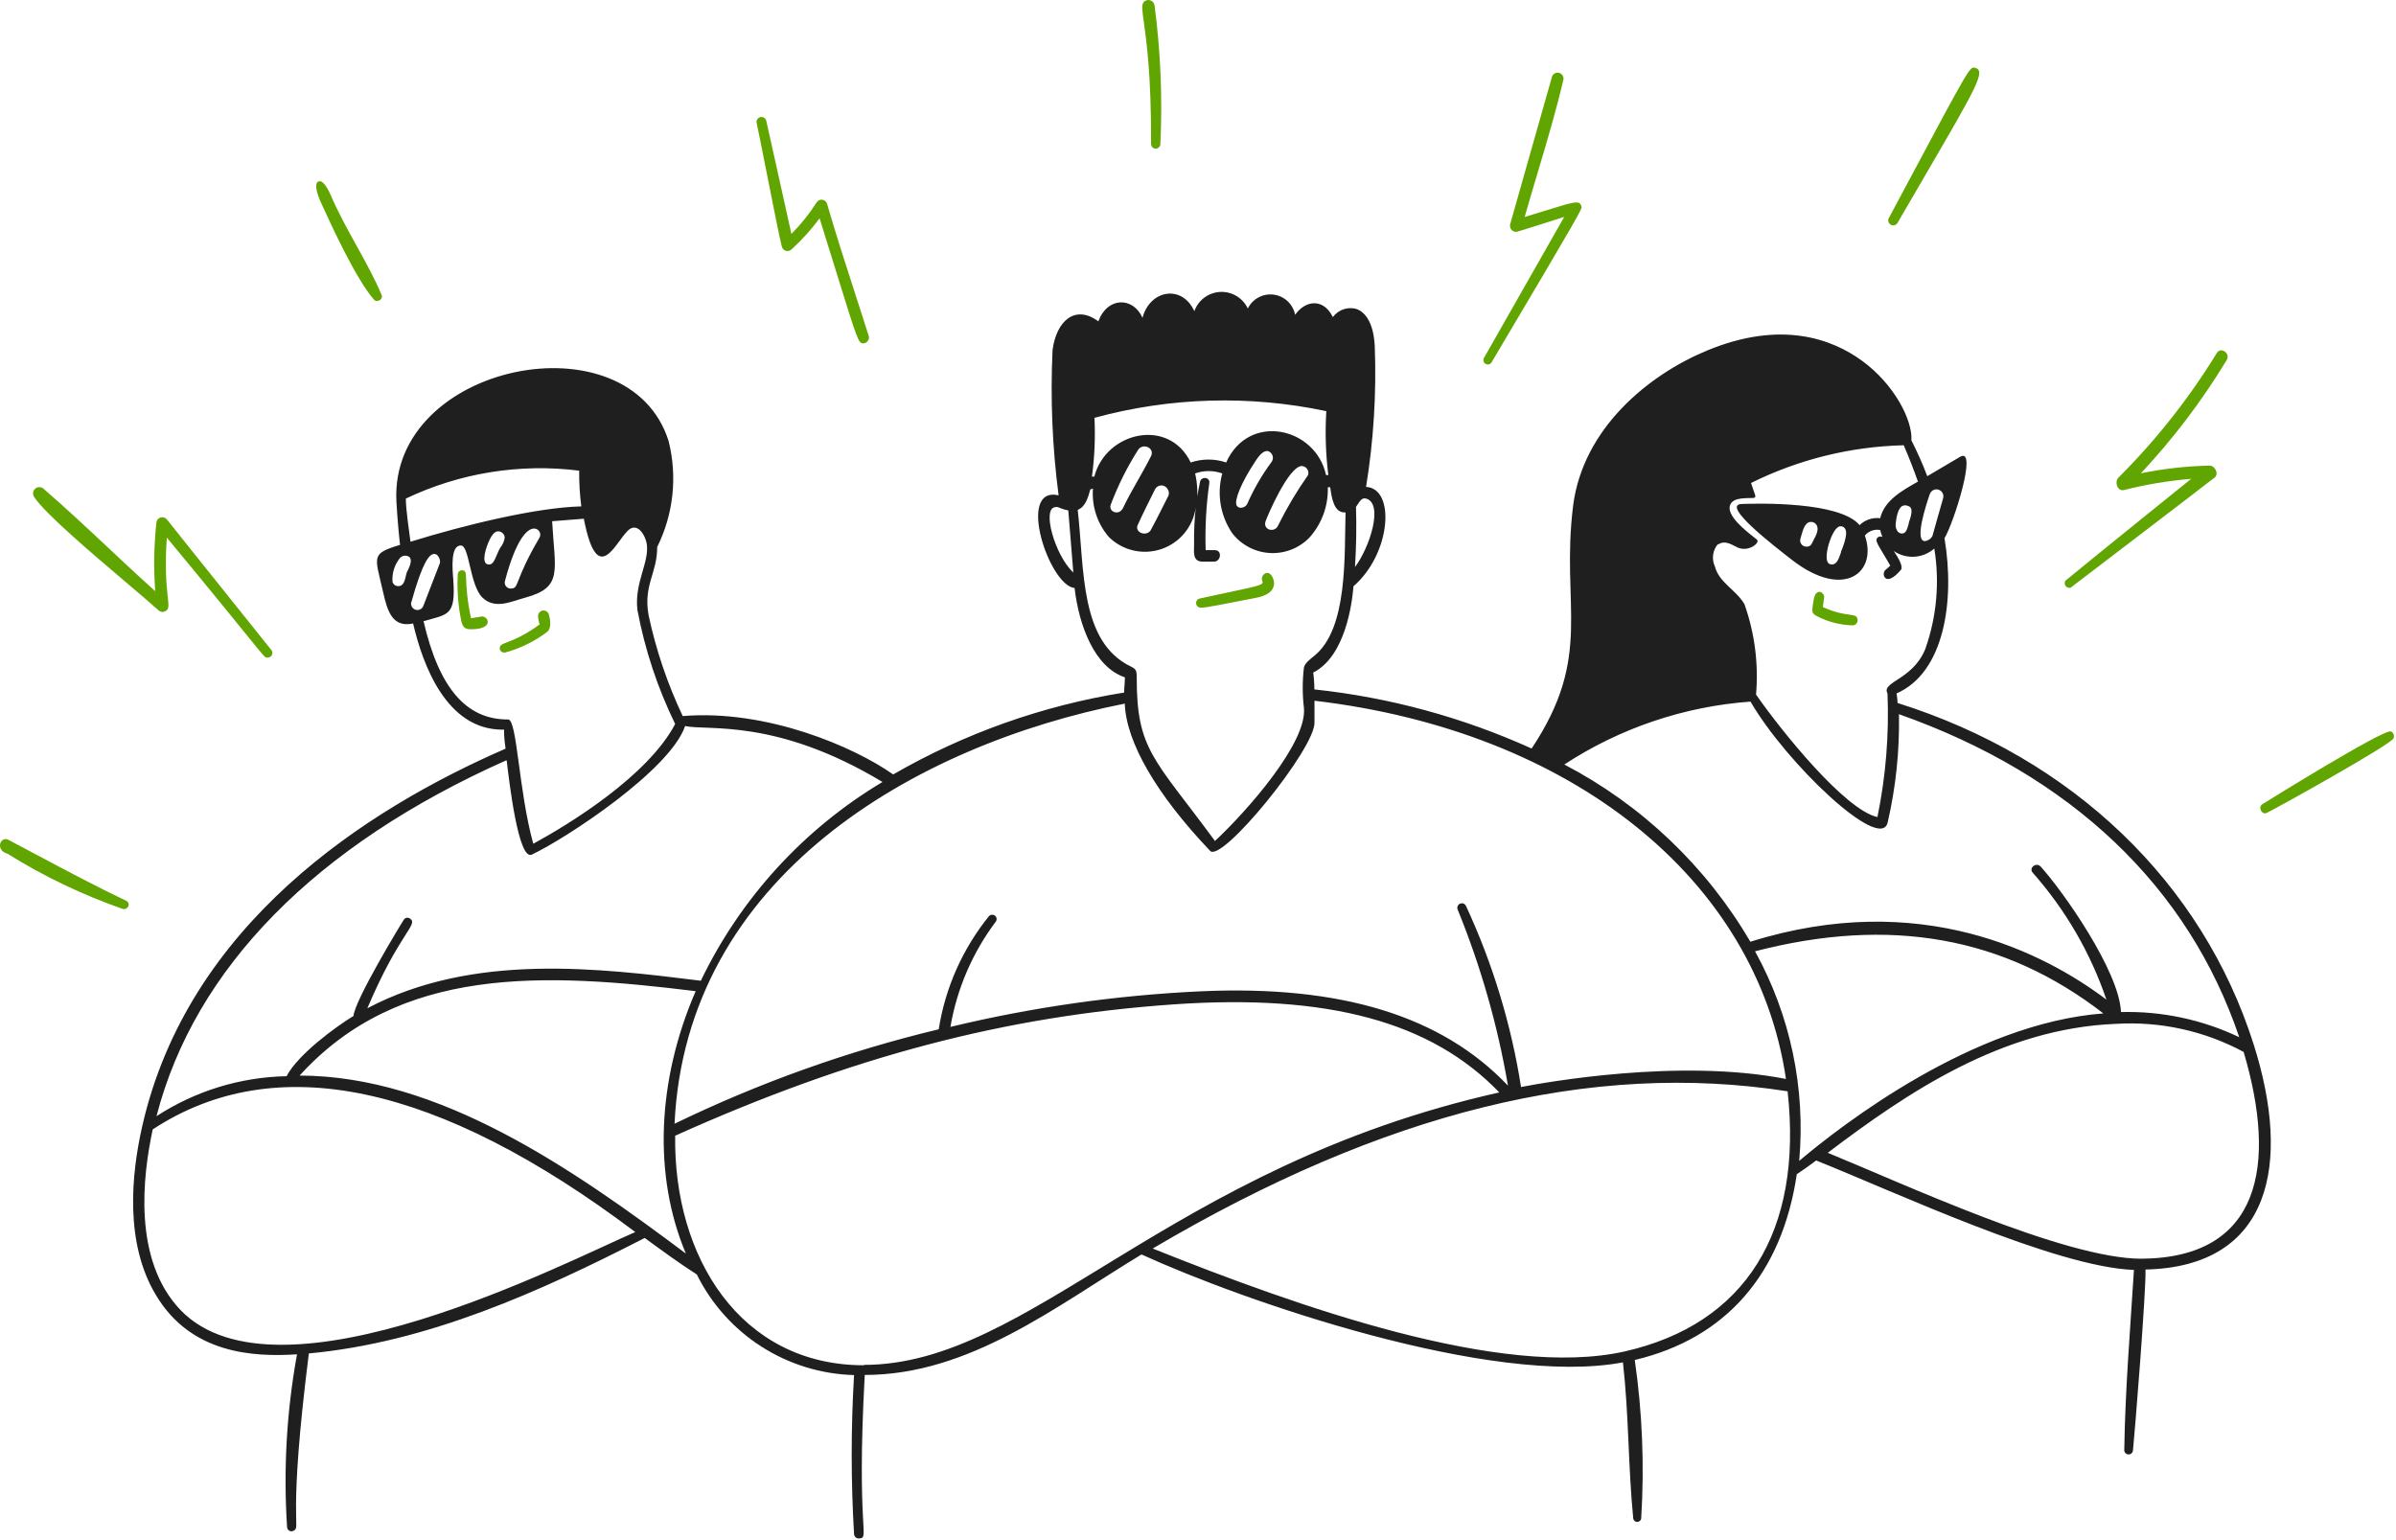 <?xml version="1.0" encoding="UTF-8"?> <svg xmlns="http://www.w3.org/2000/svg" width="599" height="385" viewBox="0 0 599 385" fill="none"><path fill-rule="evenodd" clip-rule="evenodd" d="M463.258 156.359C460.233 156.288 457.26 155.558 454.547 154.221C452.914 153.405 452.967 153.024 453.197 151.376C453.206 151.309 453.216 151.241 453.226 151.17C453.477 149.346 453.697 148.34 454.547 148.025C455.396 147.711 456.182 148.78 456.025 149.44L455.71 151.768C458.844 153.215 460.964 153.496 462.327 153.677C463.658 153.853 464.266 153.934 464.39 154.913C464.412 155.082 464.4 155.255 464.355 155.419C464.31 155.584 464.232 155.738 464.127 155.873C464.022 156.008 463.891 156.12 463.741 156.204C463.592 156.287 463.428 156.34 463.258 156.359ZM136.744 158.026C133.61 160.384 130.056 162.124 126.271 163.153C126.006 163.2 125.732 163.154 125.497 163.022C125.262 162.89 125.08 162.681 124.982 162.429C124.766 161.35 125.351 161.125 126.881 160.535C128.473 159.922 131.088 158.914 134.889 156.139C134.697 155.482 134.571 154.808 134.511 154.127C134.486 153.787 134.587 153.449 134.795 153.179C135.003 152.909 135.303 152.725 135.638 152.663C135.973 152.6 136.32 152.664 136.611 152.841C136.902 153.018 137.117 153.297 137.216 153.623C137.562 154.881 137.971 157.083 136.744 158.026ZM309.962 150.251C306.528 150.938 301.593 151.925 300.347 151.925C300.058 151.965 299.764 151.895 299.524 151.728C299.284 151.561 299.115 151.31 299.052 151.025C298.988 150.739 299.035 150.441 299.181 150.188C299.328 149.935 299.565 149.747 299.844 149.661C302.708 149.038 305.069 148.536 307.009 148.123C315.361 146.347 315.952 146.221 315.569 145.226C315.454 144.919 315.444 144.583 315.54 144.27C315.637 143.957 315.835 143.685 316.104 143.496C317.393 142.553 318.525 144.377 318.525 145.95C318.337 148.497 315.538 149.22 313.179 149.629C312.689 149.706 311.47 149.95 309.962 150.251ZM95.388 73.74C95.891 74.935 94.192 75.722 93.501 74.935C88.978 69.755 82.763 56.162 80.591 51.411C80.377 50.942 80.201 50.559 80.071 50.279C79.6 49.178 78.593 46.568 79.285 45.624C79.365 45.51 79.475 45.42 79.602 45.365C79.73 45.309 79.871 45.29 80.008 45.309C81.109 45.435 82.241 47.731 82.808 49.084C84.595 53.212 86.895 57.371 89.146 61.442C91.491 65.682 93.783 69.826 95.388 73.74ZM195.816 62.319C195.643 62.135 195.52 61.909 195.461 61.663C195.067 60.367 193.28 51.336 191.678 43.236C190.598 37.778 189.602 32.742 189.171 30.78C189.092 30.463 189.142 30.127 189.31 29.847C189.478 29.567 189.751 29.365 190.068 29.286C190.385 29.206 190.72 29.256 191 29.424C191.28 29.593 191.482 29.865 191.562 30.182C191.562 30.182 195.965 49.87 197.852 58.487C200.227 56.102 202.336 53.465 204.142 50.625C204.288 50.38 204.503 50.184 204.761 50.061C205.018 49.938 205.306 49.894 205.588 49.935C205.87 49.975 206.134 50.098 206.347 50.288C206.56 50.477 206.712 50.726 206.783 51.002C208.965 58.552 211.38 66.001 213.809 73.496C214.952 77.021 216.098 80.557 217.225 84.119C217.261 84.328 217.252 84.542 217.198 84.747C217.144 84.952 217.047 85.143 216.912 85.307C216.778 85.471 216.61 85.604 216.42 85.698C216.23 85.791 216.021 85.843 215.81 85.849C214.602 85.849 214.381 85.135 209.199 68.421C208.037 64.672 206.625 60.118 204.896 54.587C202.808 57.41 200.448 60.023 197.852 62.387C197.666 62.559 197.44 62.679 197.193 62.736C196.947 62.792 196.691 62.784 196.449 62.711C196.207 62.637 195.989 62.502 195.816 62.319ZM9.179 213.733C16.755 217.765 23.873 221.553 31.638 225.266C32.802 225.958 31.921 227.594 30.663 227.248C20.579 223.728 10.916 219.097 1.855 213.441C-1.29 212.592 0.094 208.912 2.107 209.982C4.527 211.258 6.874 212.507 9.179 213.733ZM40.462 152.994C40.175 152.96 39.906 152.84 39.69 152.648C37.86 150.986 34.904 148.478 31.514 145.6C22.78 138.189 11.164 128.332 8.491 124.186C8.299 123.87 8.224 123.497 8.28 123.131C8.336 122.765 8.519 122.431 8.796 122.187C9.074 121.943 9.429 121.804 9.799 121.796C10.169 121.788 10.53 121.91 10.819 122.142C16.29 126.873 21.595 131.842 26.907 136.818C30.847 140.508 34.791 144.202 38.809 147.805C38.379 142.042 38.484 136.251 39.123 130.508C39.178 130.23 39.311 129.975 39.507 129.771C39.703 129.567 39.953 129.424 40.227 129.357C40.502 129.291 40.79 129.305 41.057 129.397C41.324 129.49 41.559 129.657 41.734 129.879C44.492 133.382 51.756 142.441 58.049 150.288C62.375 155.683 66.242 160.505 67.869 162.555C68.001 162.733 68.08 162.945 68.096 163.167C68.111 163.388 68.064 163.609 67.958 163.804C67.852 163.999 67.693 164.16 67.499 164.267C67.305 164.375 67.084 164.424 66.862 164.411C66.778 164.411 66.709 164.416 66.641 164.409C65.849 164.338 65.192 162.763 41.702 134.407C41.175 142.228 41.657 146.636 41.938 149.205C42.193 151.542 42.282 152.358 41.294 152.837C41.039 152.973 40.749 153.028 40.462 152.994ZM288.108 36.823C287.89 36.605 287.767 36.309 287.767 36C287.844 19.034 286.617 10.258 285.963 5.575C285.541 2.558 285.357 1.239 285.912 0.525C286.114 0.298 286.379 0.135 286.672 0.055C286.966 -0.025 287.276 -0.018 287.566 0.076C287.856 0.169 288.112 0.344 288.304 0.58C288.496 0.816 288.615 1.103 288.648 1.405C290.149 12.872 290.634 24.448 290.094 36C290.094 36.309 289.972 36.605 289.754 36.823C289.535 37.041 289.239 37.164 288.931 37.164C288.622 37.164 288.326 37.041 288.108 36.823ZM395.359 51.63C395.581 52.165 395.617 52.251 372.871 90.629C372.719 90.863 372.483 91.03 372.213 91.097C371.942 91.164 371.656 91.126 371.412 90.99C371.169 90.854 370.986 90.631 370.9 90.365C370.815 90.1 370.834 89.812 370.952 89.56L391.049 54.241C387.684 55.342 379.35 57.921 379.35 57.921C379.101 57.98 378.841 57.975 378.595 57.907C378.349 57.838 378.124 57.708 377.942 57.529C377.759 57.35 377.626 57.127 377.553 56.882C377.48 56.637 377.471 56.378 377.525 56.128C379.44 49.323 381.394 42.447 383.371 35.491C384.902 30.102 386.447 24.665 387.998 19.175C388.117 18.825 388.362 18.532 388.685 18.355C389.008 18.176 389.387 18.126 389.745 18.212C390.104 18.299 390.418 18.517 390.624 18.823C390.83 19.129 390.914 19.501 390.86 19.866C389.114 27.418 386.778 35.251 384.48 42.951C383.343 46.764 382.215 50.544 381.174 54.241C383.264 53.612 385.038 53.064 386.546 52.599C393.774 50.37 394.884 50.027 395.326 51.537C395.336 51.572 395.348 51.602 395.359 51.63ZM565.534 201.113C565.848 200.893 596.103 182.086 597.738 182.872C597.895 182.946 598.036 183.05 598.153 183.179C598.27 183.308 598.36 183.458 598.418 183.622C598.477 183.786 598.502 183.959 598.493 184.133C598.485 184.306 598.442 184.476 598.367 184.633C597.392 186.363 568.49 202.434 566.666 203.251C565.534 203.849 564.433 201.899 565.534 201.113ZM553.645 119.406C547.984 123.809 517.667 146.924 517.667 146.924C517.44 146.992 517.199 146.989 516.974 146.916C516.749 146.843 516.552 146.703 516.409 146.516C516.266 146.328 516.183 146.101 516.171 145.865C516.16 145.629 516.221 145.395 516.346 145.195C523.768 139.062 547.796 119.72 547.796 119.72C542.087 120.19 536.427 121.137 530.876 122.551C529.24 122.771 528.611 120.381 529.618 119.406C539.006 110.045 547.251 99.604 554.18 88.302C555.186 86.572 557.703 88.333 556.665 90.031C550.523 100.189 543.334 109.676 535.216 118.336C540.809 117.196 546.492 116.554 552.199 116.418C553.645 116.261 554.872 118.431 553.645 119.406ZM480.923 44.488C478.961 47.856 476.759 51.635 474.297 55.877C474.112 56.107 473.851 56.264 473.561 56.321C473.271 56.378 472.97 56.331 472.711 56.189C472.452 56.046 472.252 55.817 472.145 55.541C472.038 55.266 472.032 54.961 472.127 54.682C473.681 51.775 475.115 49.089 476.439 46.609C492.411 16.705 492.455 16.622 493.733 16.942C496.56 17.655 494.358 21.433 480.923 44.488Z" fill="#61A600"></path><path d="M117.717 157.334C124.007 157.334 121.868 153.623 120.17 154.189L117.748 154.567C115.673 144.723 117.34 142.647 115.547 142.584C115.277 142.567 115.01 142.656 114.805 142.832C114.599 143.008 114.47 143.258 114.446 143.528C114.224 147.417 114.51 151.318 115.295 155.133C115.641 156.831 116.27 157.334 117.717 157.334Z" fill="#61A600"></path><path d="M563.426 261.151C550.595 220.675 518.17 189.539 474.392 175.764C474.362 174.963 474.278 174.164 474.14 173.374C486.091 168.153 488.764 150.195 486.122 134.565C488.418 130.822 494.52 111.575 490.022 114.217L481.814 119.06C480.65 115.915 479.298 112.99 477.851 110.097C478.166 105.065 473.574 96.07 465.491 90.189C458.069 84.779 445.3 79.936 426.682 87.673C412.152 93.711 395.766 107.046 393.282 126.419C390.137 151.579 398.471 163.782 382.903 187.149C365.702 179.36 347.366 174.37 328.589 172.368C328.59 170.958 328.495 169.55 328.306 168.153C336.326 164.096 338.024 150.887 338.37 146.579C347.805 138.402 348.906 122.11 341.515 121.733C343.415 110.062 344.142 98.23 343.685 86.415C343.276 79.087 340.131 77.451 338.685 77.137C337.664 76.944 336.609 77.042 335.641 77.42C334.674 77.799 333.832 78.441 333.212 79.276C330.854 74.464 326.325 75.061 323.777 78.71C323.527 77.415 322.876 76.231 321.917 75.326C320.958 74.422 319.738 73.841 318.431 73.668C317.124 73.494 315.795 73.735 314.632 74.358C313.47 74.98 312.532 75.953 311.952 77.137C311.343 75.839 310.361 74.751 309.131 74.012C307.902 73.273 306.48 72.916 305.048 72.987C303.615 73.058 302.236 73.553 301.085 74.409C299.935 75.266 299.065 76.445 298.586 77.797C295.441 70.973 287.421 72.545 285.629 79.464C283.27 74.149 276.823 74.181 274.59 80.345C268.709 76.005 264.085 80.345 263.142 87.484C262.57 99.624 263.076 111.79 264.651 123.84C253.99 121.45 262.293 146.421 268.646 147.019C269.746 156.454 273.646 166.832 281.226 169.348C281.226 170.606 281.037 171.896 281.037 173.154C260.702 176.401 241.133 183.34 223.295 193.628C213.482 186.709 191.656 177.305 170.679 179.035C166.878 171.005 164.018 162.562 162.156 153.875C160.772 146.296 164.326 143.308 164.295 136.766C168.366 128.56 169.381 119.172 167.156 110.285C157.25 78.835 97.4 90.786 99.099 125.318C99.319 129.25 99.665 133.181 100.011 136.232C92.62 138.464 93.721 138.999 95.765 147.994C96.866 152.9 98.124 156.957 103.282 155.888C105.64 166.109 111.584 182.432 125.611 182.432C126.46 182.432 125.611 181.897 126.397 187.181C91.205 202.497 47.017 231.211 35.57 281.531C32.802 293.67 31.135 310.905 39.061 323.925C47.772 338.424 63.183 339.336 74.253 338.612C71.662 352.85 70.828 367.352 71.769 381.793C71.774 381.995 71.835 382.191 71.945 382.361C72.055 382.53 72.209 382.666 72.391 382.754C72.573 382.841 72.775 382.877 72.976 382.858C73.177 382.838 73.368 382.764 73.53 382.642C75.228 381.636 71.894 380.567 77.21 338.392C106.835 335.656 135.077 322.919 161.181 309.521C165.49 312.666 169.767 315.811 174.201 318.642C177.847 326.013 183.434 332.252 190.361 336.685C197.288 341.118 205.293 343.579 213.514 343.802C212.728 357.041 212.728 370.315 213.514 383.554C213.525 383.714 213.569 383.87 213.643 384.013C213.716 384.156 213.817 384.282 213.941 384.385C214.064 384.488 214.207 384.565 214.36 384.611C214.514 384.657 214.675 384.672 214.835 384.655C217.539 384.404 214.048 383.051 216.187 343.77C242.353 343.77 263.834 326.693 285.377 313.641C310.726 325.246 372.871 346.852 405.736 340.625C407.246 354.023 407.026 366.729 408.315 379.686C408.357 379.919 408.479 380.129 408.66 380.281C408.841 380.432 409.07 380.515 409.306 380.515C409.542 380.515 409.771 380.432 409.952 380.281C410.133 380.129 410.255 379.919 410.296 379.686C411.122 366.447 410.585 353.157 408.692 340.028C431.494 334.618 445.489 318.547 449.2 293.576C450.71 292.57 452.345 291.437 454.043 290.148C473.511 297.916 513.798 316.817 533.486 317.509C532.574 332.134 531.285 347.576 531.064 362.734C531.108 362.991 531.241 363.223 531.44 363.39C531.638 363.558 531.89 363.65 532.149 363.65C532.409 363.65 532.661 363.558 532.859 363.39C533.058 363.223 533.191 362.991 533.234 362.734C533.675 358.552 536.537 322.856 536.379 317.415C567.892 316.692 572.861 290.903 563.426 261.151ZM338.999 126.734C339.848 125.601 340.32 124.281 341.547 124.658C345.95 125.947 342.427 136.892 338.748 141.767C339.062 136.766 339.156 131.703 338.999 126.734ZM263.928 126.734C264.934 126.734 264.809 127.174 267.073 127.614L268.331 143.151C263.676 138.842 260.311 126.797 263.928 126.797V126.734ZM482.443 123.589C482.576 123.147 482.88 122.776 483.287 122.557C483.694 122.339 484.171 122.292 484.613 122.425C485.055 122.558 485.426 122.862 485.644 123.269C485.862 123.676 485.91 124.153 485.776 124.595C484.676 128.495 483.827 131.325 483.103 134.03C482.917 134.367 482.656 134.655 482.339 134.874C482.023 135.092 481.66 135.234 481.279 135.288C478.511 135.382 481.468 126.419 482.443 123.526V123.589ZM429.512 136.169C431.305 134.816 433.475 136.546 433.821 136.577C436.777 138.464 440.111 135.728 439.262 134.942L438.633 134.439C436.306 132.615 431.525 128.841 432.532 126.262C433.286 124.312 436.368 124.595 438.381 124.501C438.453 124.499 438.523 124.48 438.586 124.447C438.649 124.414 438.704 124.367 438.747 124.309C438.789 124.251 438.818 124.185 438.831 124.115C438.844 124.044 438.841 123.972 438.822 123.903C438.507 122.897 438.13 121.89 437.752 120.758C449.638 114.863 462.67 111.643 475.933 111.323C477.285 114.468 478.449 117.456 479.486 120.412C475.555 122.645 471.089 125.098 470.051 129.564C469.117 129.448 468.169 129.543 467.276 129.843C466.383 130.142 465.569 130.638 464.894 131.294C459.956 125.35 439.513 125.853 435.393 126.01C430.078 126.23 444.105 136.955 447.974 139.974C460.962 150.07 469.454 143.119 466.215 133.904C466.669 133.347 467.265 132.925 467.941 132.681C468.617 132.437 469.346 132.382 470.051 132.52C470.169 133.118 470.359 133.699 470.618 134.25C470.461 134.173 470.289 134.132 470.114 134.132C469.94 134.132 469.768 134.173 469.611 134.25C468.322 135.068 469.611 136.169 472.567 141.421C472.203 141.792 471.814 142.138 471.404 142.459C470.209 143.339 471.247 147.176 475.241 142.459C475.838 141.735 474.706 139.628 473.448 137.773C474.966 138.807 476.786 139.307 478.619 139.193C480.453 139.079 482.197 138.358 483.575 137.144C484.95 145.587 484.171 154.241 481.311 162.304C478.166 170.009 470.272 170.449 471.876 173.374C472.29 183.743 471.446 194.124 469.36 204.289C461.277 202.528 445.363 182.809 439.01 173.657C439.668 166.01 438.682 158.31 436.117 151.076C434.01 147.428 429.827 145.761 428.726 141.641C428.297 140.722 428.142 139.699 428.282 138.694C428.421 137.69 428.849 136.747 429.512 135.98V136.169ZM477.191 130.917C476.845 131.954 476.624 133.401 475.492 133.401C474.36 133.401 473.794 132.08 473.92 130.948C474.046 129.816 474.36 127.205 475.555 126.514C475.785 126.4 476.038 126.341 476.294 126.341C476.551 126.341 476.804 126.4 477.033 126.514C478.511 126.922 477.725 129.124 477.191 130.728V130.917ZM460.239 138.15C459.893 138.999 459.547 140.54 458.541 141.012C458.364 141.098 458.171 141.143 457.975 141.143C457.778 141.143 457.585 141.098 457.409 141.012C455.522 140.32 457.597 133.307 459.296 131.954C459.444 131.803 459.628 131.692 459.83 131.631C460.033 131.57 460.247 131.561 460.454 131.605C460.661 131.649 460.854 131.744 461.014 131.882C461.174 132.02 461.297 132.197 461.371 132.395C462.032 133.841 460.428 137.49 460.239 137.961V138.15ZM453.351 135.099C452.943 135.917 452.754 136.672 451.685 136.672C451.433 136.689 451.181 136.645 450.951 136.542C450.72 136.44 450.519 136.282 450.364 136.083C450.208 135.885 450.104 135.651 450.06 135.402C450.017 135.154 450.034 134.899 450.112 134.659C450.458 133.621 450.836 131.262 452.094 130.633C452.293 130.541 452.509 130.491 452.728 130.486C452.948 130.481 453.166 130.521 453.369 130.603C453.573 130.686 453.757 130.809 453.911 130.966C454.065 131.123 454.185 131.309 454.264 131.514C454.704 132.552 453.98 133.967 453.351 135.099ZM437.626 175.418C446.558 190.829 470.083 213.158 471.907 205.673C473.964 196.788 474.915 187.682 474.737 178.563C517.824 193.785 547.073 221.681 559.81 259.327C550.59 254.926 540.459 252.771 530.247 253.037C529.806 242.69 515.622 222.688 510.182 216.681C509.081 215.454 507.037 217.027 508.232 218.253C516.389 227.491 522.632 238.255 526.599 249.923C511.188 238.318 480.147 222.122 437.595 235.456C426.556 216.613 410.436 201.257 391.08 191.143C405.009 182.034 421.028 176.623 437.626 175.418ZM273.615 104.467C292.527 99.305 312.399 98.734 331.577 102.8C331.254 108.13 331.423 113.478 332.08 118.777H331.514C328.904 106.763 312.172 103.052 306.543 115.632C303.667 114.656 300.55 114.656 297.674 115.632C292.233 104.31 276.477 107.958 273.583 119.154H272.986C273.647 114.288 273.857 109.372 273.615 104.467ZM316.387 130.35C316.953 128.746 322.048 116.858 325.35 116.512C325.625 116.509 325.896 116.571 326.143 116.693C326.389 116.816 326.602 116.995 326.765 117.217C326.928 117.438 327.036 117.695 327.079 117.966C327.123 118.238 327.102 118.515 327.017 118.777C324.209 122.776 321.707 126.981 319.532 131.357C318.745 133.307 315.663 132.552 316.387 130.35ZM311.826 125.947C311.449 126.891 309.751 127.457 309.153 126.356C308.556 125.255 310.002 121.073 314.091 114.94C315.129 113.399 316.104 112.644 316.953 112.77C317.229 112.849 317.482 112.994 317.689 113.193C317.896 113.392 318.052 113.639 318.142 113.912C318.232 114.185 318.254 114.476 318.205 114.759C318.157 115.042 318.04 115.31 317.865 115.537C315.471 118.772 313.446 122.264 311.826 125.947ZM284.465 131.168C285.817 128.212 287.327 125.224 288.774 122.299C288.928 122.017 289.155 121.782 289.432 121.618C289.709 121.454 290.025 121.367 290.346 121.367C290.668 121.367 290.983 121.454 291.26 121.618C291.537 121.782 291.764 122.017 291.919 122.299C292.116 122.598 292.221 122.948 292.221 123.306C292.221 123.663 292.116 124.013 291.919 124.312C290.535 127.048 289.12 129.91 287.61 132.678C286.415 134.25 283.521 133.055 284.465 131.168ZM280.66 127.205L280.471 127.426C279.496 128.841 277.043 127.929 277.703 126.136C279.519 121.304 281.838 116.676 284.622 112.33C285.975 110.694 288.711 112.109 287.767 114.028C285.534 118.494 282.798 122.677 280.66 127.205ZM269.432 127.488C271.445 126.639 272.011 124.343 272.577 122.362L273.237 122.173C273.073 124.355 273.341 126.548 274.026 128.626C274.711 130.704 275.801 132.626 277.231 134.282C278.928 135.947 281.053 137.109 283.371 137.637C285.689 138.166 288.109 138.039 290.359 137.273C292.61 136.507 294.603 135.13 296.117 133.297C297.63 131.463 298.605 129.246 298.932 126.891C298.607 129.92 298.47 132.966 298.523 136.011C298.523 137.898 298.083 140.257 300.41 140.414H303.555C305.191 140.414 305.631 137.584 303.744 137.552H301.417C301.233 131.949 301.538 126.34 302.329 120.79C302.549 119.249 300.316 119.028 300.001 120.475C298.617 127.237 300.001 123.368 298.775 118.368C300.971 117.581 303.372 117.581 305.568 118.368C304.875 120.889 304.739 123.531 305.168 126.11C305.597 128.69 306.581 131.145 308.052 133.307C309.173 134.759 310.593 135.953 312.215 136.808C313.838 137.663 315.625 138.16 317.456 138.264C319.288 138.369 321.12 138.078 322.829 137.413C324.538 136.748 326.084 135.723 327.363 134.407C330.452 130.96 332.097 126.455 331.954 121.827H332.552C332.929 124.564 333.495 128.338 336.389 128.117C336.074 138.873 337.018 157.303 328.495 164.033C327.394 164.914 326.136 165.92 325.979 166.927C325.585 170.259 325.585 173.627 325.979 176.959C326.891 185.671 311.638 202.906 303.744 210.265C288.522 189.571 284.15 187.527 284.182 169.38C284.182 167.556 283.962 167.273 282.704 166.644C269.967 160.479 271.13 142.71 269.432 127.488ZM281.194 175.921C281.54 185.577 289.12 198.628 302.486 212.687C305.191 216.209 329.092 186.866 328.621 180.513V175.198C392.999 182.778 439.136 219.826 446.495 269.768C419.763 264.516 385.986 270.68 380.262 271.781C377.807 256.14 373.181 240.918 366.518 226.556C366.405 226.277 366.186 226.053 365.909 225.935C365.632 225.817 365.319 225.814 365.04 225.927C364.76 226.04 364.537 226.259 364.419 226.536C364.301 226.813 364.298 227.126 364.411 227.405C370.194 241.58 374.412 256.344 376.991 271.435C360.448 254.012 335.288 246.275 300.221 247.848C279.114 248.826 258.148 251.806 237.604 256.748C239.248 247.157 243.162 238.099 249.021 230.33C249.149 230.096 249.188 229.823 249.13 229.562C249.072 229.301 248.921 229.07 248.706 228.913C248.49 228.755 248.225 228.681 247.959 228.704C247.693 228.728 247.444 228.847 247.26 229.041C240.651 237.206 236.312 246.969 234.68 257.346C211.878 262.815 189.734 270.734 168.635 280.964C171.528 219.354 228.484 186.331 281.194 175.921ZM144.796 117.676C144.763 120.662 144.942 123.647 145.33 126.608C134.008 126.891 116.019 131.294 102.621 135.445C102.275 132.678 101.489 127.646 101.457 124.658C114.938 118.233 129.979 115.81 144.796 117.676ZM134.794 134.565C128.504 145.258 129.857 147.145 127.75 147.145C127.513 147.159 127.277 147.116 127.06 147.02C126.844 146.924 126.653 146.778 126.505 146.593C126.357 146.408 126.256 146.19 126.21 145.958C126.164 145.725 126.174 145.485 126.24 145.258C129.102 134.439 131.838 132.426 133.222 132.174C133.524 132.113 133.837 132.143 134.121 132.262C134.405 132.38 134.648 132.58 134.817 132.838C134.986 133.095 135.074 133.397 135.07 133.705C135.066 134.012 134.97 134.312 134.794 134.565ZM125.076 136.923C123.913 138.842 123.63 141.515 121.931 141.106C120.233 140.697 121.46 136.861 122.466 134.816C123.472 132.772 124.353 132.741 124.951 132.898C125.287 132.989 125.587 133.184 125.807 133.455C126.027 133.726 126.156 134.059 126.177 134.407C126.054 135.333 125.672 136.205 125.076 136.923ZM101.678 143.213C101.332 144.031 101.3 146.547 99.602 146.547C99.271 146.56 98.946 146.462 98.678 146.268C98.41 146.074 98.215 145.796 98.124 145.478C97.957 143.278 98.657 141.1 100.074 139.408C100.366 139.147 100.733 138.985 101.123 138.945C101.513 138.906 101.905 138.991 102.244 139.188C102.998 139.691 102.841 141.012 101.678 143.119V143.213ZM102.841 150.541C105.703 140.257 107.339 138.748 108.314 138.527C108.514 138.481 108.723 138.492 108.918 138.559C109.112 138.625 109.284 138.745 109.414 138.905C109.842 139.4 110.057 140.045 110.012 140.697L105.86 151.422C105.731 151.822 105.448 152.155 105.074 152.347C104.699 152.538 104.264 152.573 103.863 152.444C103.463 152.315 103.13 152.032 102.939 151.657C102.747 151.283 102.712 150.847 102.841 150.447V150.541ZM105.986 155.29C112.025 153.529 113.975 154.032 113.314 144.849C113.094 142.239 112.591 136.294 115.233 136.389C117.371 136.389 117.434 146.327 120.61 149.409C123.787 152.491 127.907 150.321 131.366 149.409C140.801 146.83 138.726 142.805 138.034 130.319L145.959 129.69C149.513 148.12 154.293 134.313 157.501 132.237C159.546 130.948 161.307 133.778 161.684 135.949C162.407 140.603 158.539 145.698 159.357 152.523C161.21 162.401 164.384 171.984 168.792 181.016C161.904 194.1 142.122 206.176 133.316 210.957C129.605 197.496 129.291 179.821 127.026 179.884C116.585 179.947 109.729 172.053 105.86 155.196L105.986 155.29ZM126.68 190.2C127.246 194.949 129.574 215.36 132.97 213.661C141.525 209.636 167.565 192.527 171.276 181.52C176.78 182.778 193.952 179.444 220.621 195.515C200.941 207.27 185.149 224.55 175.208 245.206C149.765 242.061 118.283 238.13 91.834 252.093C99.916 233.035 104.76 231.148 102.464 229.638C102.345 229.557 102.211 229.5 102.07 229.472C101.928 229.444 101.783 229.444 101.642 229.474C101.501 229.503 101.367 229.561 101.249 229.643C101.131 229.725 101.031 229.831 100.954 229.953C100.137 231.179 88.657 250.143 88.374 254.012C83.94 256.717 74.473 263.636 71.643 269.076C60.081 269.302 48.814 272.767 39.123 279.077C48.684 242.061 78.908 211.334 126.555 190.105L126.68 190.2ZM45.13 327.542C33.117 314.962 35.696 293.922 38.18 282.38C68.875 262.22 109.446 270.838 158.822 308.043C142.217 315.151 69.662 352.985 45.13 327.542ZM74.819 269.013C99.791 241.369 135.895 243.13 173.918 247.816C164.169 270.303 163.32 294.048 171.465 313.421C143.16 292.224 109.729 268.919 74.819 268.919V269.013ZM215.967 341.348C184.989 341.348 168.352 314.144 168.792 283.952C212.822 264.17 251.285 254.043 293.428 251.118C331.923 248.445 357.838 255.458 374.821 273.133C291.856 291.72 257.607 341.254 215.967 341.254V341.348ZM406.176 337.889C375.387 344.839 324.406 326.661 288.176 312.163C345.918 278.071 397.874 265.208 446.904 272.85C450.773 307.98 436.306 331.064 406.176 337.889ZM449.798 290.274C451.43 272.088 447.586 253.83 438.759 237.847C472.536 229.103 501.061 234.198 525.844 253.383C493.293 255.804 460.491 281.216 449.766 290.274H449.798ZM535.342 314.71C516.094 314.71 475.587 295.84 456.937 288.229C476.876 273.133 500.495 257.125 528.926 255.993C540.032 255.307 551.11 257.736 560.91 263.007C569.339 291.437 565.125 314.522 535.31 314.71H535.342Z" fill="#1F1F1F"></path></svg> 